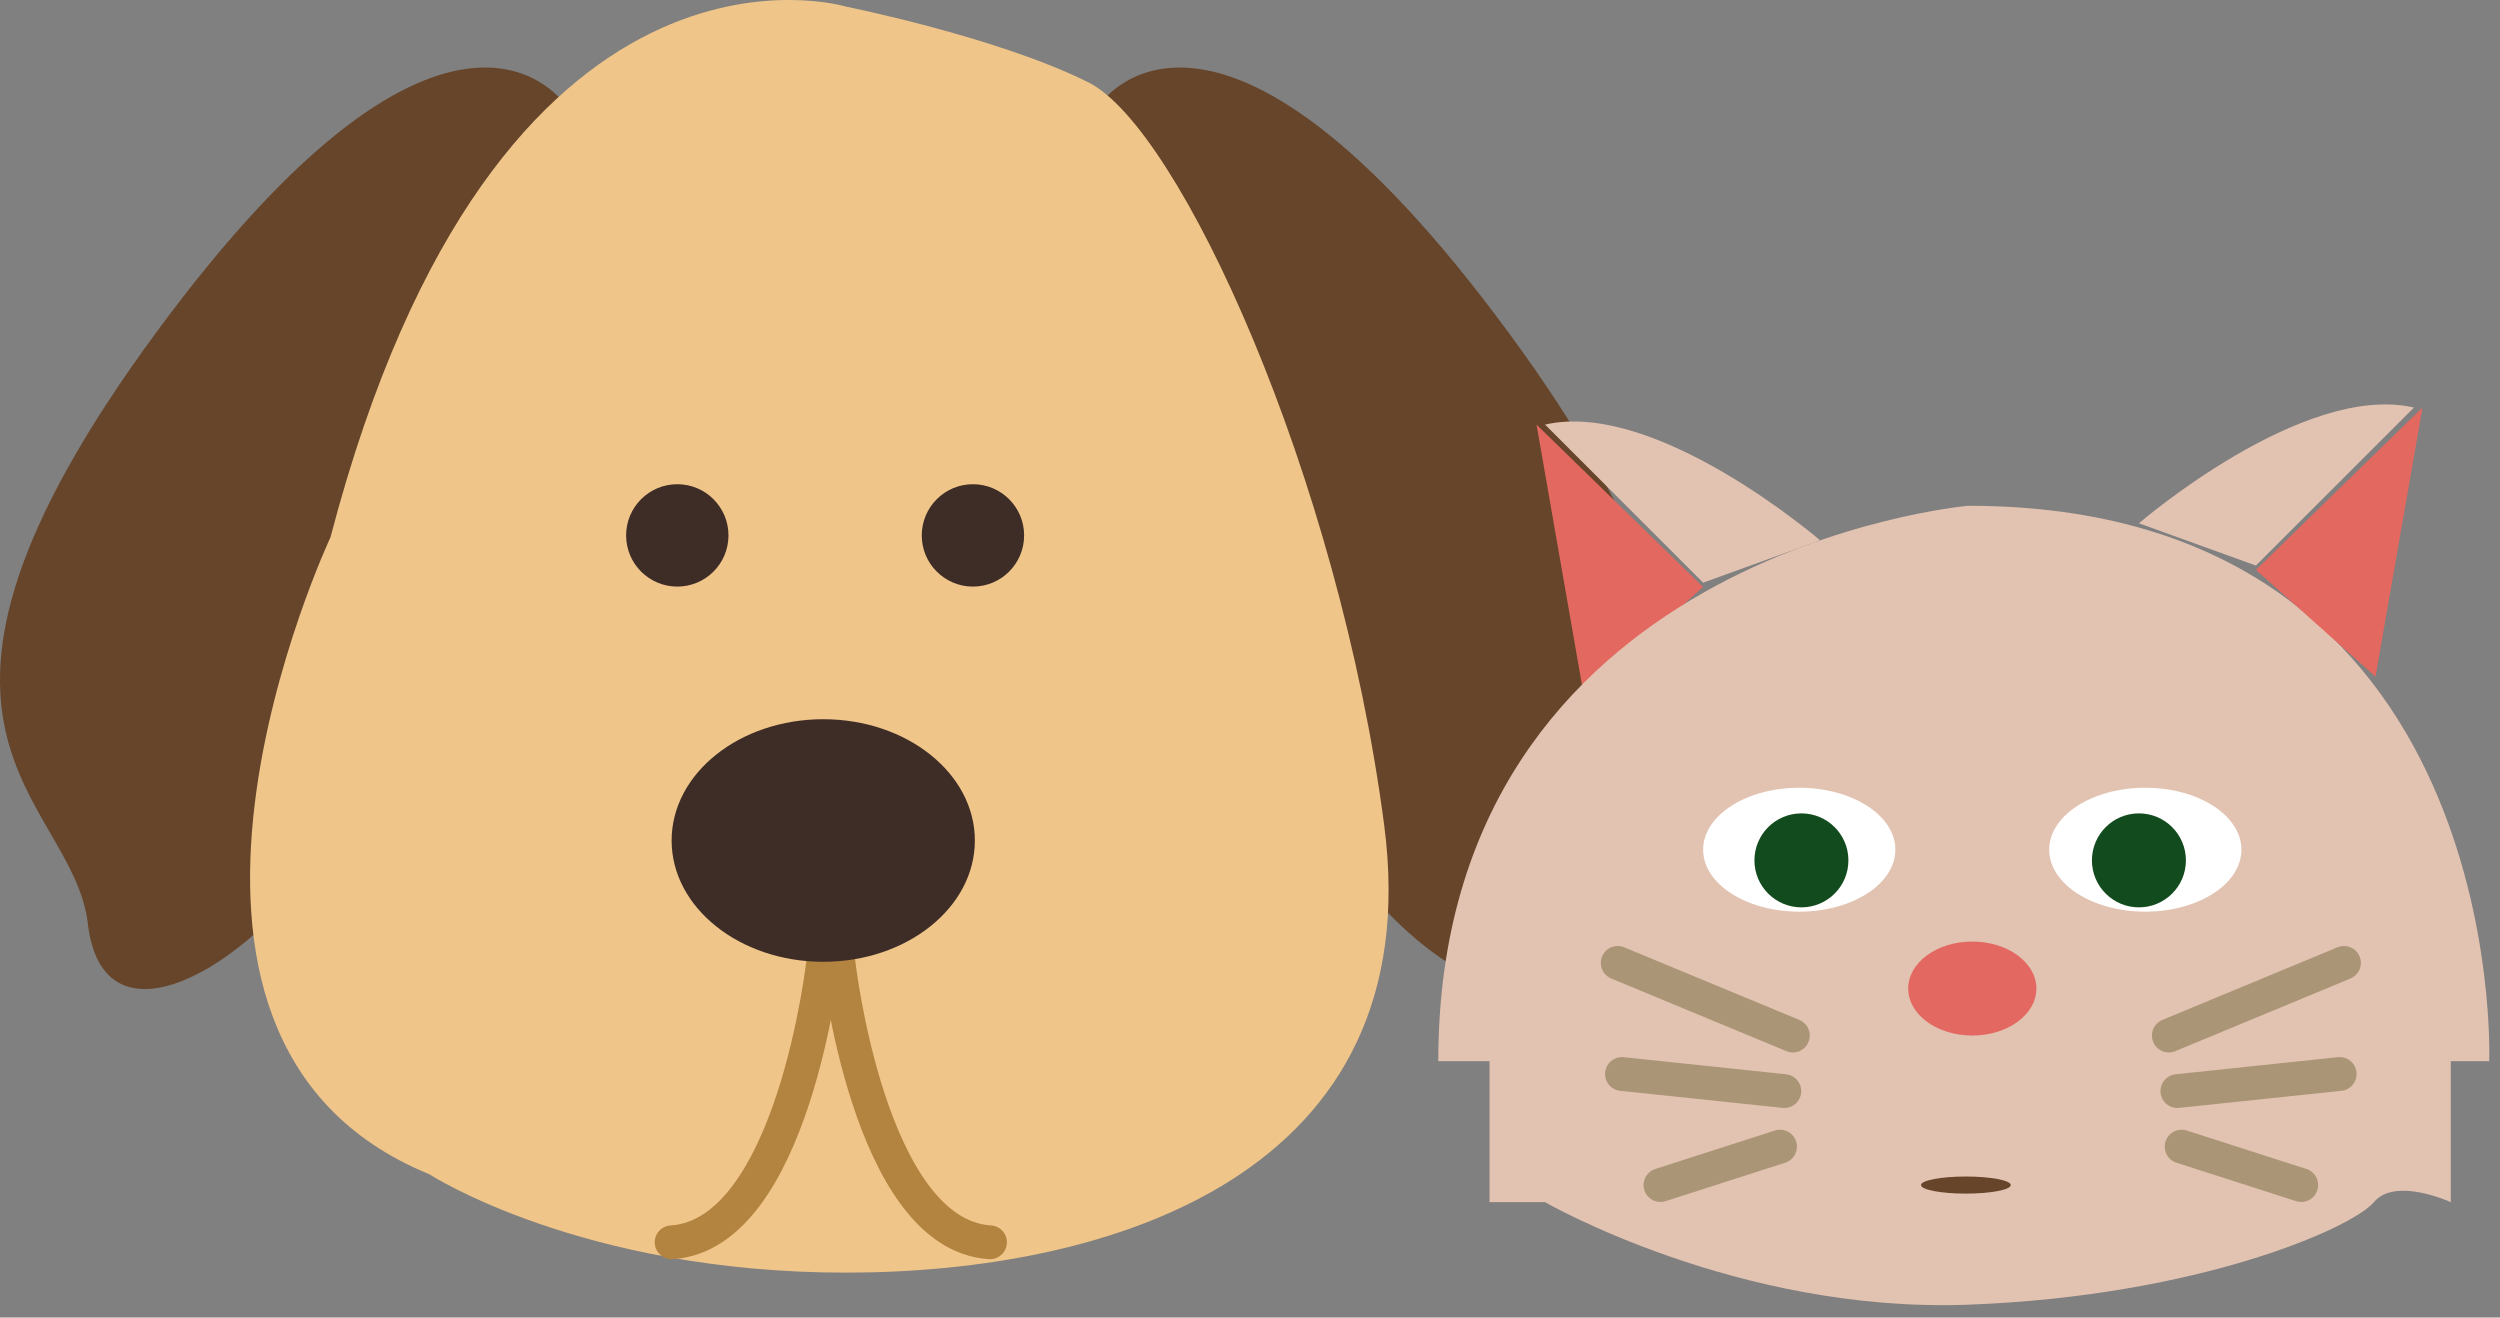 <?xml version="1.0" encoding="UTF-8" standalone="no"?><!DOCTYPE svg PUBLIC "-//W3C//DTD SVG 1.1//EN" "http://www.w3.org/Graphics/SVG/1.1/DTD/svg11.dtd"><svg width="100%" height="100%" viewBox="0 0 74 39" version="1.1" xmlns="http://www.w3.org/2000/svg" xmlns:xlink="http://www.w3.org/1999/xlink" xml:space="preserve" xmlns:serif="http://www.serif.com/" style="fill-rule:evenodd;clip-rule:evenodd;stroke-linecap:round;stroke-linejoin:round;stroke-miterlimit:1.5;"><rect x="0" y="0" width="74" height="39" fill="#808080" stroke="none"/><g><g><path d="M16.738,3.113c0,0 -3.366,-5.161 -12.117,6.732c-8.751,11.893 -2.468,13.688 -2.019,17.503c0.448,3.814 4.712,1.346 6.956,-2.02c2.244,-3.366 7.18,-22.215 7.18,-22.215Z" style="fill:#66452a;"/><path d="M32.537,3.113c-0,0 3.366,-5.161 12.117,6.732c8.751,11.893 2.468,13.688 2.019,17.503c-0.448,3.814 -4.712,1.346 -6.956,-2.02c-2.244,-3.366 -7.18,-22.215 -7.18,-22.215Z" style="fill:#66452a;"/><path d="M25.041,0.196c-0,0 -10.322,-3.141 -15.259,15.708c0,-0 -6.956,14.81 2.917,18.849c0,-0 4.488,2.917 12.342,2.917c7.853,-0 17.278,-2.917 15.932,-13.239c-1.347,-10.322 -6.059,-20.644 -8.752,-21.991c-2.692,-1.346 -7.18,-2.244 -7.18,-2.244Z" style="fill:#efc589;"/><circle cx="20.048" cy="15.848" r="1.515" style="fill:#3e2c27;"/><circle cx="28.799" cy="15.848" r="1.515" style="fill:#3e2c27;"/><path d="M24.368,28.47c-0,-0 -0.898,8.078 -4.488,8.302" style="fill:none;stroke:#b38340;stroke-width:1px;"/><path d="M24.816,28.47c0,-0 0.898,8.078 4.488,8.302" style="fill:none;stroke:#b38340;stroke-width:1px;"/><ellipse cx="24.368" cy="24.879" rx="4.488" ry="3.59" style="fill:#3e2c27;"/></g><g><path d="M45.481,12.568l1.391,7.967l3.541,-3.161l-4.932,-4.806Z" style="fill:#e26860;"/><path d="M58.253,14.971c0,0 -15.68,1.391 -15.68,16.44l1.517,-0l0,4.173l1.644,-0c0,-0 5.691,3.287 12.519,3.035c6.829,-0.253 11.382,-2.277 12.014,-3.035c0.632,-0.759 2.276,-0 2.276,-0l0,-4.173l1.138,-0c0,-0 0.632,-16.44 -15.428,-16.44Z" style="fill:#e2c2b0;"/><ellipse cx="58.19" cy="35.078" rx="1.328" ry="0.253" style="fill:#66452a;"/><path d="M53.875,15.994c0,0 -4.853,-4.184 -8.141,-3.426l4.679,4.679l3.462,-1.253Z" style="fill:#e2c2b0;"/><path d="M71.706,12.063l-1.391,7.966l-3.541,-3.161l4.932,-4.805Z" style="fill:#e26860;"/><path d="M63.312,15.489c-0,-0 4.853,-4.185 8.141,-3.426l-4.679,4.678l-3.462,-1.252Z" style="fill:#e2c2b0;"/><ellipse cx="58.38" cy="29.261" rx="1.897" ry="1.391" style="fill:#e36861;"/><ellipse cx="53.258" cy="25.151" rx="2.845" ry="1.834" style="fill:#fff;"/><ellipse cx="63.501" cy="25.151" rx="2.845" ry="1.834" style="fill:#fff;"/><path d="M52.689,33.94l-3.54,1.138" style="fill:none;stroke:#aa9576;stroke-width:1px;"/><path d="M52.816,32.296l-4.806,-0.506" style="fill:none;stroke:#aa9576;stroke-width:1px;"/><path d="M53.069,30.652l-5.185,-2.15" style="fill:none;stroke:#aa9576;stroke-width:1px;"/><path d="M64.576,33.94l3.541,1.138" style="fill:none;stroke:#aa9576;stroke-width:1px;"/><path d="M64.45,32.296l4.805,-0.506" style="fill:none;stroke:#aa9576;stroke-width:1px;"/><path d="M64.197,30.652l5.185,-2.15" style="fill:none;stroke:#aa9576;stroke-width:1px;"/><circle cx="53.322" cy="25.467" r="1.391" style="fill:#124b1d;"/><circle cx="63.312" cy="25.467" r="1.391" style="fill:#124b1d;"/></g></g></svg>